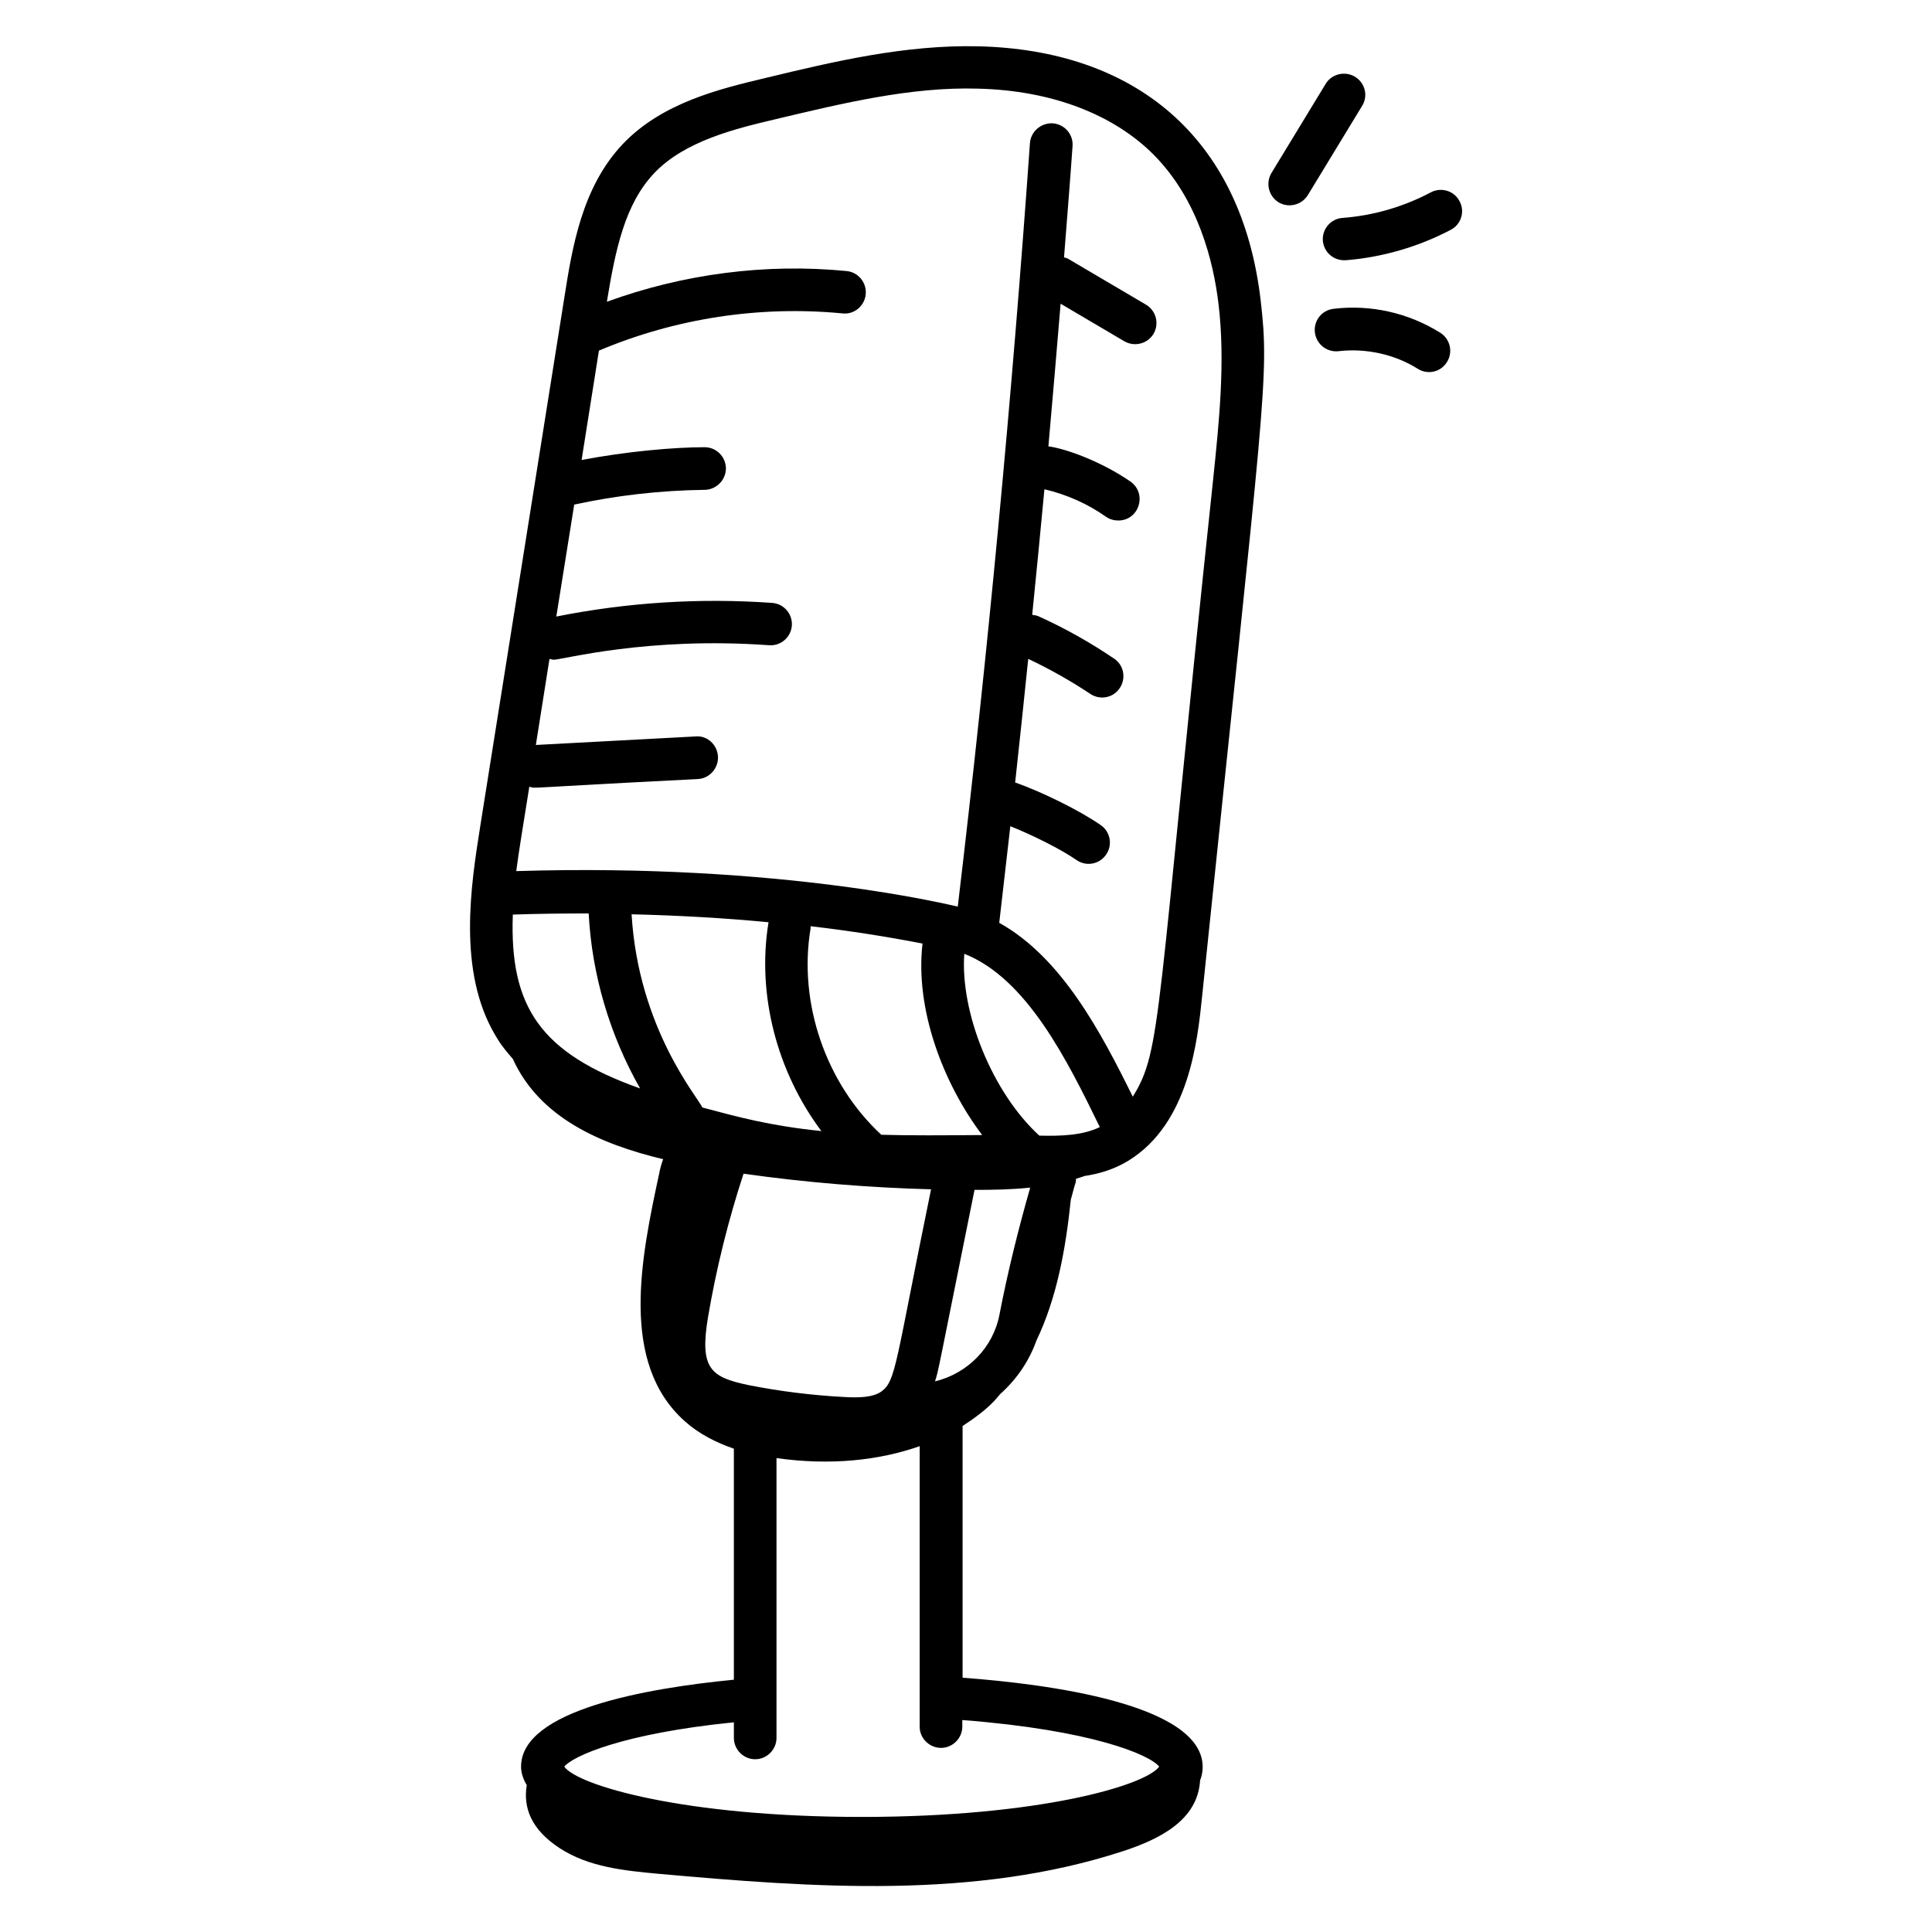 <?xml version="1.0" encoding="UTF-8"?> <svg xmlns="http://www.w3.org/2000/svg" id="Layer_1" height="512" viewBox="0 0 68 68" width="512"><g id="_x32_1"><path d="m35.21 49.06c.57-.51 1.01-1.15 1.27-1.88.72-1.5 1.03-3.23 1.21-4.96.06-.2.1-.4.17-.6.01-.04.01-.09.01-.13.11-.03.21-.07.31-.1.53-.08 1.05-.24 1.54-.54 2.13-1.31 2.43-4.22 2.59-5.78 2.2-21.25 2.38-21.76 2.06-24.51-.68-5.78-4.47-8.8-9.93-8.93-2.58-.06-5.07.53-7.48 1.11-1.63.39-3.65.87-5.04 2.33-1.44 1.52-1.78 3.65-2.05 5.36l-2.97 18.67c-.32 2.03-.81 5.09.54 7.35.07.1.12.26.61.82.94 2.07 3.08 3 5.29 3.53-.06.17-.11.34-.14.51-.64 2.97-1.4 6.66.9 8.71.5.45 1.1.75 1.73.97v8.13c-3.08.3-7.49 1.07-7.49 3.06 0 .23.08.45.2.65-.13.79.15 1.56 1.16 2.22s2.26.79 3.46.9c5.48.49 11.13.91 16.35-.79 1.32-.43 2.65-1.1 2.73-2.5.06-.15.09-.31.09-.47 0-2.21-5.45-2.92-8.45-3.14v-8.86c.93-.6 1.18-.96 1.33-1.13zm-10.29-2.7c.29-1.71.71-3.4 1.25-5.05 2.19.31 4.39.49 6.6.55-1.26 6.14-1.23 6.73-1.74 7.11-.3.22-.81.23-1.32.2-1.13-.06-2.26-.2-3.37-.42-1.34-.28-1.72-.59-1.42-2.39zm9.38-4.48c.66 0 1.3-.01 1.96-.08-.42 1.47-.79 2.96-1.08 4.46-.22 1.17-1.12 2.08-2.27 2.36.14-.45.08-.26 1.39-6.74zm2.28-1.91c-1.65-1.51-2.79-4.33-2.64-6.4 2.2.87 3.62 3.74 4.77 6.1-.6.29-1.34.32-2.13.3zm-2.01-.02c-1.35.01-2.52.02-3.55-.01-1.95-1.8-2.93-4.64-2.49-7.26 0-.03 0-.05 0-.08 1.38.16 2.7.37 3.94.61-.27 2.31.73 4.93 2.1 6.74zm-5.66-.14c-1.84-.19-2.95-.5-4.19-.83-.14-.34-2.25-2.77-2.49-6.8 1.64.04 3.26.13 4.82.28-.42 2.55.3 5.27 1.86 7.35zm-8.19-7.66c.11 2.15.74 4.28 1.81 6.16-3.49-1.24-4.6-2.85-4.48-6.12.89-.03 1.78-.04 2.67-.04zm2.3-26.05c1.08-1.14 2.86-1.57 4.3-1.91 2.32-.55 4.73-1.14 7.1-1.07 2.58.06 4.78.9 6.21 2.35 1.54 1.57 2.08 3.72 2.26 5.25.24 2.02.02 4.11-.19 6.14-2.03 19.09-1.8 20.08-2.83 21.74-1.13-2.29-2.51-4.9-4.7-6.12.13-1.13.26-2.26.39-3.4.78.31 1.78.81 2.33 1.19.34.24.81.15 1.04-.19.24-.34.15-.81-.19-1.04-.73-.51-2.07-1.17-3.01-1.5.16-1.45.31-2.9.46-4.35.76.36 1.49.77 2.18 1.23.34.23.81.15 1.04-.2.23-.34.15-.81-.2-1.04-.84-.57-1.73-1.07-2.66-1.49-.07-.03-.14-.04-.22-.05.15-1.47.29-2.95.43-4.42.77.18 1.52.51 2.17.97.13.09.28.13.43.13.73 0 1.03-.94.43-1.37-1.03-.71-2.28-1.16-2.89-1.24.15-1.68.29-3.35.43-5.02l2.24 1.32c.36.21.82.09 1.03-.26.21-.36.09-.82-.27-1.03l-2.75-1.62c-.04-.02-.08-.03-.13-.04.1-1.31.21-2.61.3-3.92.03-.41-.28-.77-.7-.8-.4-.02-.77.28-.8.7-.63 8.93-1.48 17.96-2.54 26.87-.12-.02-6.11-1.54-15.54-1.25.1-.76.21-1.4.46-2.97.29.07-.44.05 5.93-.27.41-.02.73-.38.71-.79s-.37-.75-.79-.71l-5.62.3.48-3.03c.05.01.1.03.15.03.31 0 3.29-.82 7.58-.51.41.03.77-.28.8-.69s-.28-.77-.69-.8c-2.54-.18-5.09-.02-7.6.48l.63-3.94c1.47-.32 3.02-.5 4.6-.52.41-.01.74-.35.74-.76-.01-.41-.34-.74-.75-.74-1.08 0-2.76.15-4.33.45l.61-3.85c2.7-1.14 5.66-1.59 8.57-1.31.41.05.78-.26.82-.67s-.26-.78-.67-.82c-2.85-.28-5.75.1-8.44 1.08.3-1.83.63-3.43 1.66-4.52zm10.1 55.42c.41 0 .75-.34.75-.75v-.23c4.55.35 6.6 1.22 6.93 1.64-.48.66-4.22 1.77-10.47 1.77-6.26 0-10-1.11-10.47-1.77.3-.37 2.06-1.17 5.97-1.56v.55c0 .41.34.75.75.75s.75-.34.75-.75v-9.85c1.91.27 3.62.08 5.04-.42v9.88c0 .4.34.74.75.74z"></path><path d="m47.69 2.7c-.35-.21-.82-.1-1.03.25l-1.91 3.14c-.21.35-.1.81.25 1.03.35.21.81.1 1.03-.25l1.91-3.14c.22-.35.11-.81-.25-1.03z"></path><path d="m51.37 7.08c-.19-.37-.65-.5-1.01-.31-.96.51-2.03.82-3.11.9-.41.03-.72.39-.69.8.03.38.35.71.8.69 1.28-.1 2.56-.47 3.7-1.07.37-.19.51-.65.31-1.01z"></path><path d="m47.12 12.36c.96-.11 1.97.11 2.78.62.35.22.81.12 1.03-.24.22-.35.11-.81-.24-1.03-1.12-.7-2.45-1-3.76-.84-.41.05-.7.42-.65.83.05.42.43.71.84.66z"></path></g></svg> 